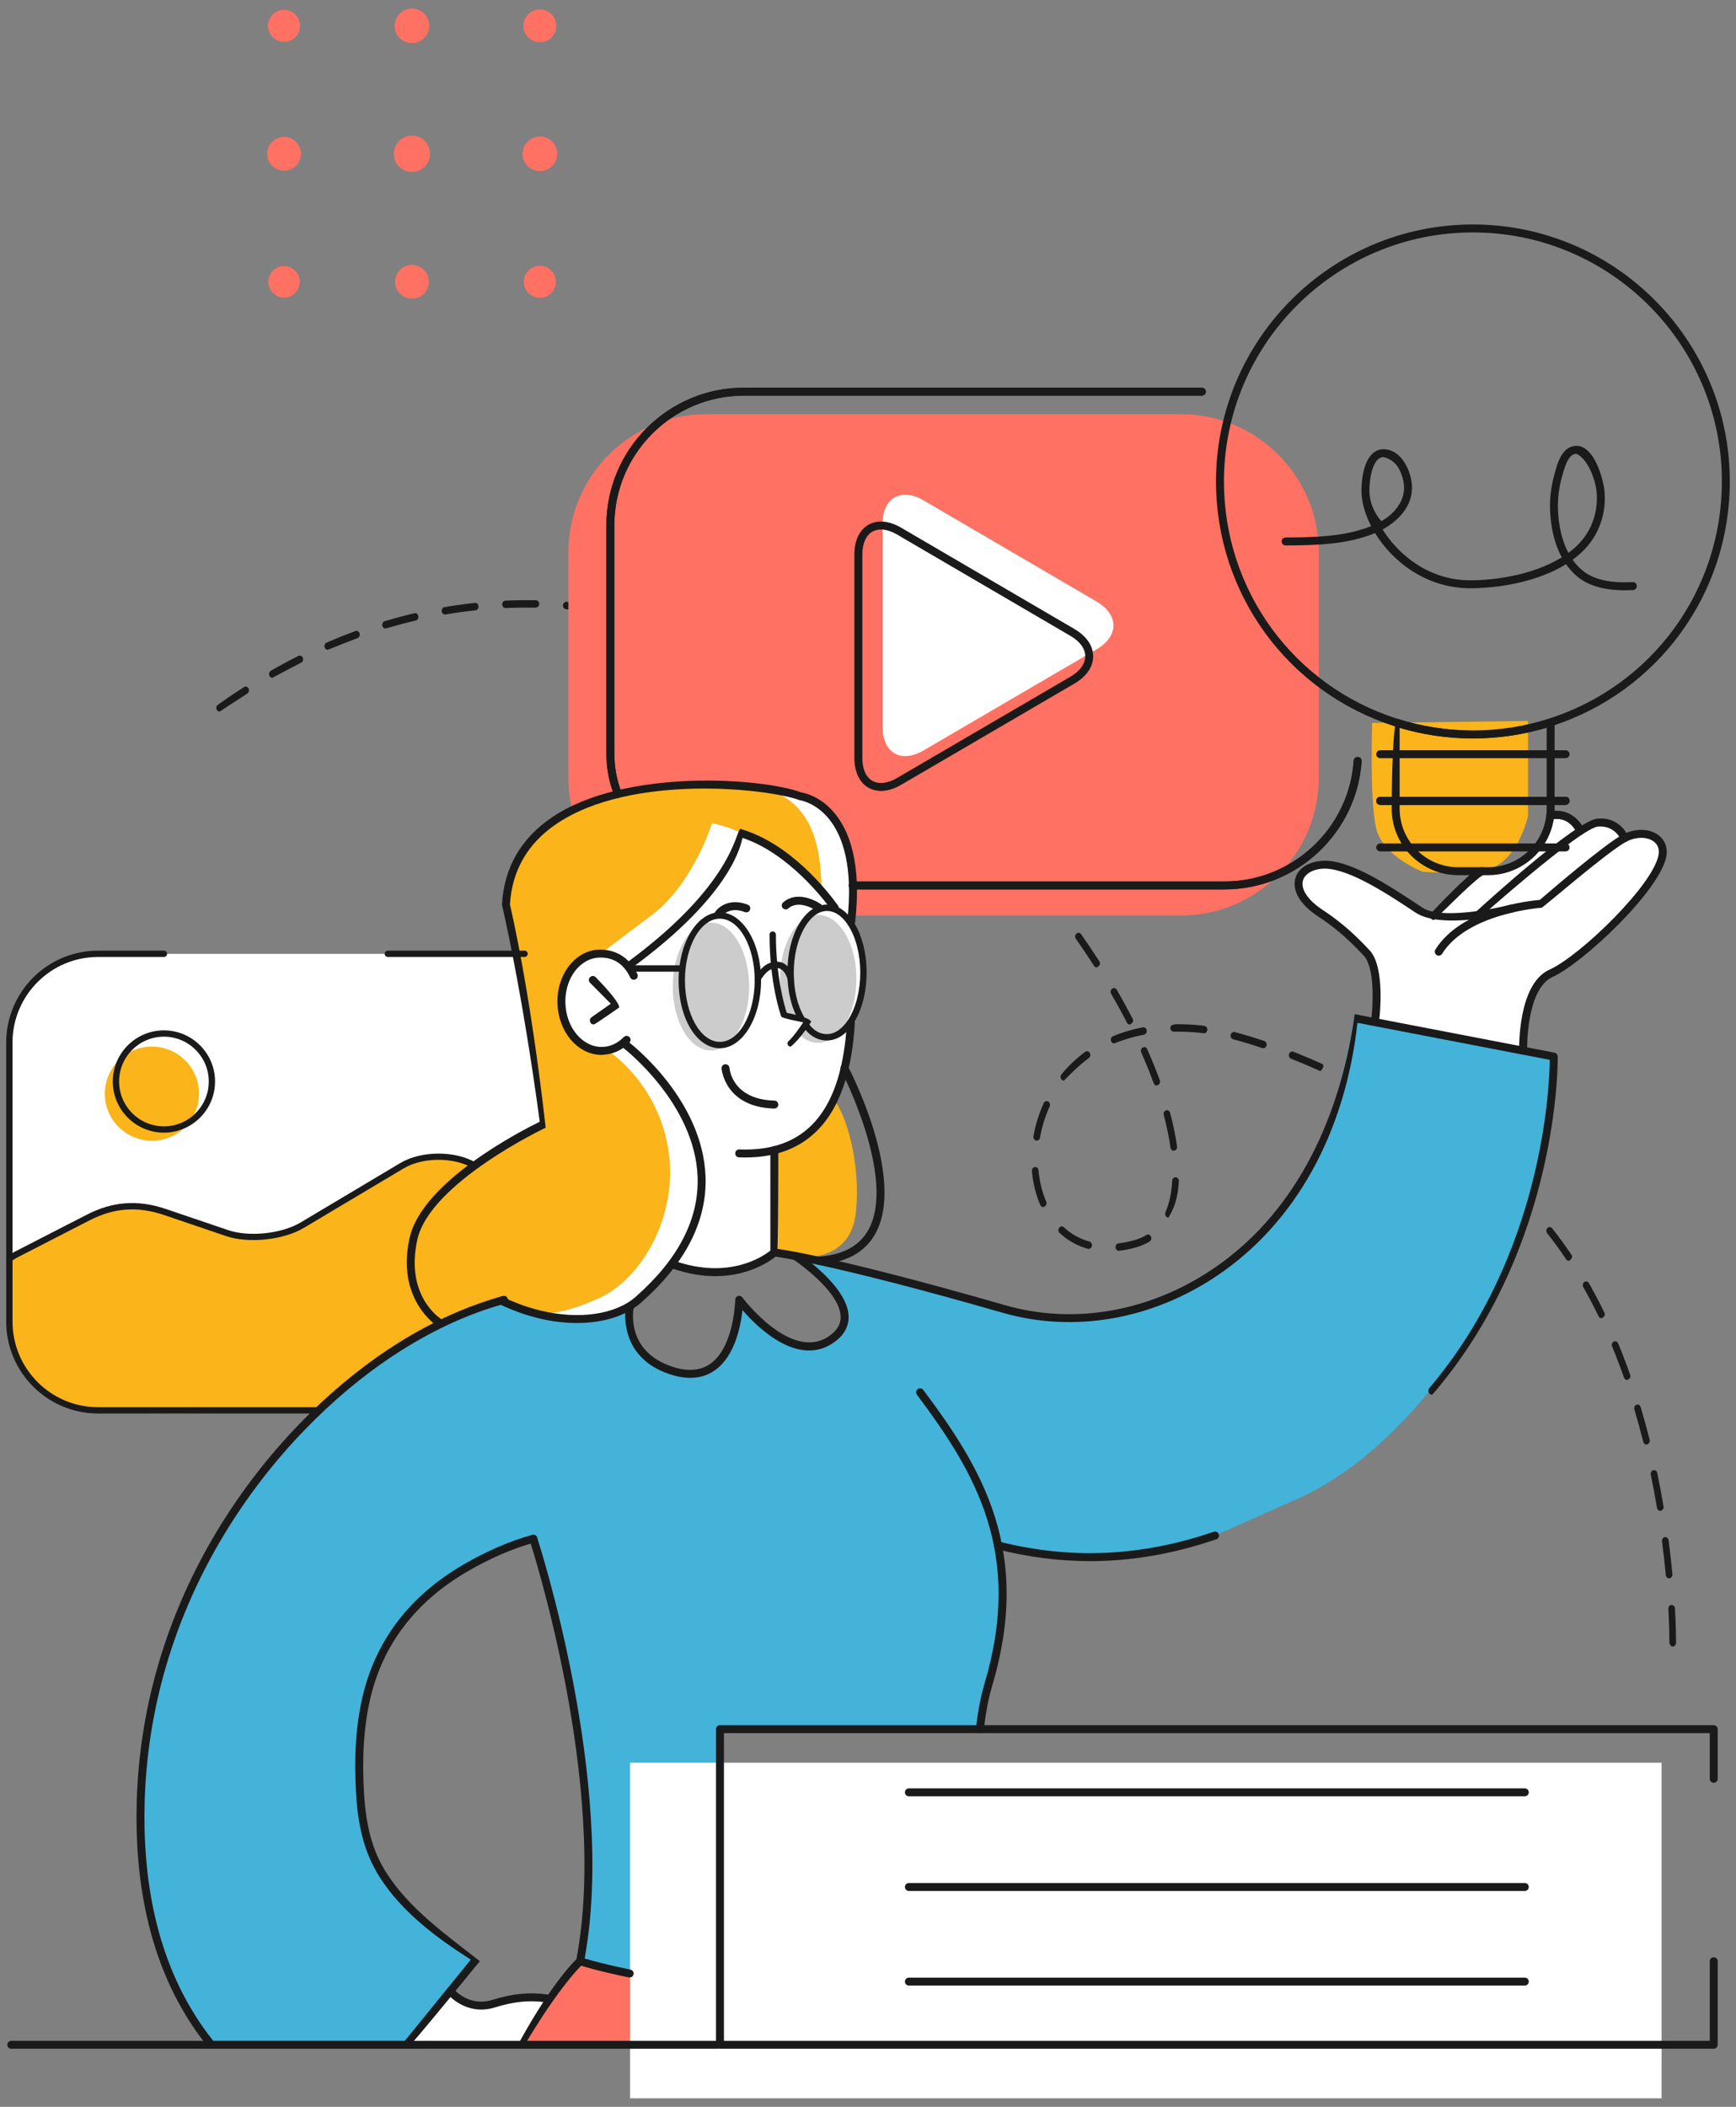 <?xml version="1.0" encoding="utf-8"?>
<!-- Generator: Adobe Illustrator 16.0.0, SVG Export Plug-In . SVG Version: 6.00 Build 0)  -->
<!DOCTYPE svg PUBLIC "-//W3C//DTD SVG 1.1//EN" "http://www.w3.org/Graphics/SVG/1.1/DTD/svg11.dtd">
<svg version="1.1" id="Calque_1" xmlns="http://www.w3.org/2000/svg" xmlns:xlink="http://www.w3.org/1999/xlink" x="0px" y="0px"
	 width="305px" height="370px" viewBox="0 0 305 370" enable-background="new 0 0 305 370" xml:space="preserve">
<rect x="0" y="0" width="305" height="370" fill="#808080" stroke="none"/>
<g>
	<g>
		<path fill="#1A1A1A" d="M293.294,288.236c0-0.724-0.016-2.725-0.182-5.694c-0.023-0.36,0.228-0.671,0.548-0.696
			c0.308,0.038,0.598,0.251,0.617,0.612c0.167,3.009,0.187,5.042,0.187,6.038c0,0.359-0.261,0.651-0.583,0.651
			C293.555,289.147,293.294,288.855,293.294,288.236z M292.667,276.6c-0.185-1.973-0.408-3.962-0.667-5.913
			c-0.044-0.354,0.18-0.685,0.497-0.74c0.309-0.027,0.615,0.195,0.661,0.554c0.258,1.968,0.484,3.976,0.671,5.962
			c0.034,0.359-0.196,0.68-0.581,0.724C292.955,277.186,292.698,276.936,292.667,276.6z M291.122,264.809
			c-0.329-1.956-0.697-3.919-1.094-5.828c-0.072-0.353,0.122-0.702,0.438-0.783c0.321-0.089,0.628,0.137,0.7,0.486
			c0.401,1.931,0.771,3.91,1.107,5.885c0.059,0.354-0.151,0.695-0.58,0.772C291.419,265.341,291.178,265.121,291.122,264.809z
			 M288.706,253.216c-0.479-1.909-1.006-3.825-1.563-5.689c-0.101-0.346,0.066-0.715,0.371-0.829
			c0.301-0.124,0.638,0.073,0.739,0.414c0.563,1.888,1.094,3.822,1.578,5.75c0.088,0.35-0.093,0.712-0.563,0.829
			C289.014,253.69,288.778,253.506,288.706,253.216z M285.324,241.938c-0.654-1.858-1.356-3.697-2.087-5.464
			c-0.139-0.33-0.008-0.719,0.285-0.866c0.293-0.162,0.637-0.009,0.775,0.318c0.739,1.788,1.453,3.654,2.115,5.53
			c0.119,0.339-0.028,0.716-0.547,0.895C285.635,242.352,285.414,242.193,285.324,241.938z M280.859,231.168
			c-0.849-1.754-1.755-3.473-2.687-5.122c-0.175-0.303-0.091-0.707,0.179-0.9c0.271-0.193,0.631-0.108,0.806,0.203
			c0.948,1.672,1.869,3.418,2.728,5.193c0.155,0.32,0.049,0.718-0.511,0.965C281.164,231.507,280.964,231.388,280.859,231.168z
			 M275.164,221.172c-1.063-1.594-2.187-3.137-3.336-4.593c-0.214-0.271-0.191-0.683,0.048-0.924
			c0.243-0.236,0.608-0.21,0.825,0.058c1.174,1.48,2.317,3.057,3.402,4.675c0.189,0.289,0.139,0.698-0.469,1.045
			C275.454,221.434,275.281,221.343,275.164,221.172z M195.993,219.082c-0.037-0.359,0.198-0.68,0.521-0.72
			c0.908-0.11,1.851-0.301,2.798-0.569c0.761-0.217,1.473-0.523,2.106-0.912c0.279-0.173,0.637-0.06,0.79,0.262
			c0.156,0.317,0.053,0.714-0.233,0.89c-0.719,0.438-1.517,0.784-2.376,1.025c-1.002,0.286-1.995,0.489-3.023,0.609
			C196.279,219.667,196.023,219.419,195.993,219.082z M191.129,219.314c-1.865-0.52-3.537-1.455-4.965-2.781
			c-0.254-0.23-0.285-0.639-0.078-0.921c0.207-0.276,0.574-0.316,0.823-0.083c1.291,1.198,2.809,2.044,4.503,2.513
			c0.313,0.086,0.502,0.444,0.423,0.792c-0.065,0.3-0.302,0.497-0.564,0.497C191.222,219.331,191.18,219.325,191.129,219.314z
			 M205.037,213.762c-0.289-0.158-0.41-0.548-0.27-0.875c0.671-1.534,1.069-3.396,1.18-5.524c0.017-0.36,0.252-0.618,0.622-0.613
			c0.317,0.02,0.564,0.33,0.545,0.691c-0.123,2.301-0.557,4.327-1.82,6.387C205.206,213.828,205.121,213.805,205.037,213.762z
			 M268.153,212.325c-1.207-1.282-2.553-2.593-3.996-3.894c-0.25-0.227-0.29-0.638-0.088-0.918c0.203-0.277,0.567-0.324,0.823-0.1
			c1.464,1.324,2.835,2.657,4.066,3.961c0.232,0.248,0.245,0.661-0.404,1.129C268.41,212.503,268.264,212.442,268.153,212.325z
			 M182.767,211.622c-0.781-1.811-1.275-3.813-1.468-5.949c-0.033-0.357,0.204-0.679,0.521-0.714c0.324-0.064,0.607,0.22,0.642,0.58
			c0.176,1.986,0.637,3.842,1.359,5.52c0.14,0.324,0.018,0.712-0.525,0.935C183.08,211.993,182.872,211.857,182.767,211.622z
			 M259.923,204.847c-1.386-1.106-2.872-2.221-4.41-3.322c-0.27-0.194-0.351-0.598-0.175-0.901c0.173-0.307,0.533-0.395,0.803-0.198
			c1.555,1.111,3.057,2.239,4.46,3.356c0.263,0.211,0.322,0.617-0.339,1.188C260.142,204.969,260.027,204.93,259.923,204.847z
			 M205.644,201.545c-0.25-1.807-0.65-3.737-1.18-5.736c-0.097-0.347,0.078-0.712,0.387-0.814c0.312-0.099,0.639,0.094,0.727,0.44
			c0.553,2.053,0.959,4.039,1.222,5.904c0.051,0.36-0.17,0.693-0.575,0.757C205.937,202.097,205.691,201.867,205.644,201.545z
			 M182.032,200.299c-0.316-0.07-0.521-0.413-0.462-0.768c0.353-2.005,0.964-3.954,1.798-5.798c0.15-0.323,0.505-0.456,0.787-0.285
			c0.287,0.163,0.403,0.557,0.257,0.877c-0.789,1.736-1.357,3.572-1.693,5.458c-0.056,0.313-0.298,0.527-0.571,0.527
			C182.11,200.31,182.071,200.308,182.032,200.299z M250.968,198.434c-1.481-0.961-3.051-1.93-4.66-2.889
			c-0.281-0.167-0.391-0.565-0.246-0.883c0.153-0.32,0.51-0.436,0.793-0.271c1.624,0.963,3.202,1.947,4.698,2.912
			c0.277,0.181,0.375,0.582-0.295,1.221C251.159,198.523,251.061,198.496,250.968,198.434z M241.557,192.855
			c-1.609-0.877-3.224-1.71-4.829-2.505c-0.296-0.147-0.427-0.535-0.3-0.864c0.132-0.329,0.479-0.472,0.771-0.334
			c1.618,0.8,3.247,1.647,4.871,2.529c0.29,0.156,0.407,0.548-0.259,1.241C241.728,192.921,241.642,192.9,241.557,192.855z
			 M202.694,190.236c-0.645-1.764-1.378-3.582-2.186-5.399c-0.145-0.325-0.025-0.717,0.264-0.877c0.287-0.169,0.64-0.03,0.783,0.292
			c0.818,1.848,1.567,3.699,2.22,5.49c0.124,0.334-0.019,0.717-0.539,0.9C203.008,190.642,202.784,190.486,202.694,190.236z
			 M186.527,189.604c-0.241-0.24-0.26-0.655-0.039-0.92c1.215-1.493,2.618-2.829,4.171-3.964c0.26-0.197,0.629-0.115,0.809,0.188
			c0.174,0.303,0.103,0.708-0.171,0.906c-1.468,1.076-2.795,2.337-4.376,3.962C186.779,189.776,186.638,189.72,186.527,189.604z
			 M231.818,188.037c-1.7-0.762-3.379-1.471-4.981-2.105c-0.305-0.122-0.462-0.497-0.355-0.838c0.109-0.34,0.446-0.512,0.745-0.396
			c1.62,0.64,3.309,1.354,5.026,2.123c0.3,0.134,0.446,0.514-0.216,1.261C231.963,188.082,231.891,188.067,231.818,188.037z
			 M221.786,184.068c-1.785-0.604-3.508-1.124-5.125-1.548c-0.315-0.082-0.509-0.434-0.438-0.783
			c0.076-0.355,0.384-0.58,0.703-0.486c1.638,0.428,3.388,0.954,5.198,1.564c0.309,0.107,0.484,0.472,0.39,0.818
			c-0.078,0.282-0.307,0.462-0.559,0.462C221.899,184.095,221.842,184.085,221.786,184.068z M195.189,182.822
			c-0.112-0.338,0.044-0.715,0.346-0.839c1.633-0.685,3.402-1.212,5.259-1.567c0.314-0.051,0.62,0.177,0.675,0.533
			c0.054,0.36-0.163,0.696-0.481,0.756c-1.78,0.338-3.48,0.846-5.244,1.541C195.504,183.246,195.282,183.083,195.189,182.822z
			 M211.466,181.458c-0.477-0.064-0.926-0.114-1.362-0.147c-1.113-0.094-2.191-0.143-3.899-0.137c-0.321,0-0.582-0.287-0.587-0.644
			c-0.004-0.361,0.26-0.659,1.279-0.668c1.048,0,2.153,0.046,3.293,0.141c0.452,0.04,0.925,0.091,1.415,0.159
			c0.323,0.044,0.549,0.371,0.51,0.729c-0.037,0.33-0.288,0.573-0.578,0.573C211.513,181.464,211.487,181.464,211.466,181.458z
			 M197.999,179.599c-0.865-1.673-1.797-3.377-2.779-5.069c-0.178-0.299-0.097-0.707,0.175-0.902
			c0.273-0.195,0.629-0.109,0.808,0.191c0.991,1.708,1.934,3.434,2.81,5.129c0.158,0.311,0.063,0.712-0.51,0.978
			C198.302,179.926,198.105,179.81,197.999,179.599z M192.218,169.629c-0.999-1.56-2.077-3.16-3.196-4.758
			c-0.201-0.284-0.155-0.694,0.101-0.919c0.255-0.219,0.62-0.177,0.82,0.113c1.129,1.612,2.216,3.228,3.225,4.8
			c0.191,0.293,0.132,0.701-0.475,1.035C192.511,169.9,192.333,169.807,192.218,169.629z M185.65,160.265
			c-1.14-1.495-2.323-2.994-3.528-4.458c-0.219-0.264-0.203-0.679,0.034-0.923c0.237-0.24,0.606-0.229,0.826,0.039
			c1.214,1.476,2.409,2.986,3.56,4.493c0.209,0.274,0.18,0.686-0.448,1.079C185.93,160.495,185.769,160.415,185.65,160.265z
			 M178.452,151.5c-1.228-1.396-2.497-2.784-3.803-4.169c-0.237-0.248-0.245-0.663-0.022-0.924c0.218-0.263,0.592-0.269,0.825-0.026
			c1.314,1.398,2.597,2.798,3.83,4.197c0.227,0.259,0.227,0.671-0.413,1.114C178.715,151.691,178.567,151.629,178.452,151.5z
			 M170.725,143.307c-1.314-1.302-2.661-2.595-4.043-3.883c-0.247-0.229-0.281-0.642-0.077-0.921
			c0.215-0.277,0.579-0.315,0.823-0.082c1.392,1.296,2.75,2.598,4.07,3.905c0.239,0.241,0.264,0.652-0.387,1.144
			C170.971,143.469,170.832,143.414,170.725,143.307z M162.533,135.694c-1.386-1.204-2.802-2.402-4.252-3.589
			c-0.26-0.211-0.316-0.619-0.124-0.913c0.188-0.292,0.558-0.364,0.814-0.141c1.46,1.191,2.886,2.397,4.282,3.613
			c0.251,0.221,0.299,0.631-0.361,1.168C162.769,135.833,162.639,135.787,162.533,135.694z M153.941,128.662
			c-1.438-1.089-2.944-2.172-4.477-3.216c-0.274-0.186-0.364-0.584-0.193-0.896c0.166-0.31,0.534-0.407,0.804-0.216
			c1.546,1.053,3.067,2.145,4.522,3.247c0.266,0.204,0.331,0.611-0.329,1.196C154.155,128.776,154.037,128.739,153.941,128.662z
			 M38.093,124.667c-0.176-0.305-0.094-0.707,0.181-0.899c1.534-1.091,3.077-2.135,4.593-3.108c0.281-0.181,0.64-0.074,0.798,0.241
			c0.164,0.314,0.065,0.713-0.212,0.893c-1.505,0.961-3.034,1.999-4.867,3.178C38.391,124.971,38.201,124.864,38.093,124.667z
			 M144.86,122.469c-1.559-0.954-3.141-1.88-4.717-2.751c-0.291-0.161-0.407-0.553-0.263-0.875c0.141-0.324,0.486-0.454,0.78-0.297
			c1.588,0.879,3.19,1.813,4.76,2.779c0.284,0.171,0.386,0.569-0.278,1.226C145.046,122.551,144.95,122.526,144.86,122.469z
			 M47.336,118.676c-0.149-0.324-0.037-0.718,0.253-0.88c1.62-0.929,3.248-1.804,4.843-2.607c0.291-0.152,0.639-0.003,0.771,0.328
			c0.131,0.329,0.004,0.717-0.297,0.865c-1.57,0.794-3.185,1.663-5.05,2.649C47.643,119.03,47.438,118.9,47.336,118.676z
			 M135.324,117.205c-1.62-0.801-3.272-1.567-4.912-2.272c-0.304-0.133-0.453-0.51-0.337-0.847c0.124-0.337,0.466-0.496,0.755-0.376
			c1.656,0.716,3.33,1.491,4.968,2.296c0.294,0.149,0.431,0.533-0.237,1.252C135.484,117.259,135.402,117.242,135.324,117.205z
			 M57.048,113.707c-0.115-0.337,0.034-0.717,0.333-0.846c1.697-0.738,3.398-1.424,5.057-2.034c0.313-0.123,0.638,0.075,0.737,0.418
			c0.1,0.34-0.066,0.711-0.37,0.824c-1.644,0.604-3.322,1.279-5.211,2.053C57.358,114.123,57.14,113.964,57.048,113.707z
			 M125.415,112.902c-1.709-0.644-3.413-1.235-5.076-1.755c-0.309-0.096-0.488-0.457-0.403-0.807
			c0.085-0.344,0.392-0.558,0.72-0.453c1.678,0.528,3.401,1.128,5.133,1.774c0.305,0.115,0.47,0.485,0.364,0.83
			c-0.082,0.273-0.306,0.443-0.552,0.443C125.538,112.935,125.478,112.926,125.415,112.902z M67.169,109.898
			c-0.081-0.347,0.102-0.708,0.415-0.801c1.734-0.522,3.489-0.992,5.224-1.401c0.307-0.093,0.628,0.151,0.691,0.504
			c0.067,0.352-0.139,0.7-0.45,0.772c-1.713,0.406-3.447,0.874-5.314,1.409C67.477,110.381,67.239,110.188,67.169,109.898z
			 M115.191,109.665c-1.722-0.445-3.478-0.85-5.207-1.197c-0.318-0.067-0.524-0.408-0.473-0.762c0.059-0.355,0.368-0.58,0.683-0.528
			c1.75,0.355,3.52,0.763,5.259,1.211c0.313,0.082,0.51,0.433,0.439,0.786c-0.065,0.302-0.304,0.506-0.572,0.506
			C115.278,109.68,115.234,109.673,115.191,109.665z M77.605,107.364c-0.047-0.357,0.174-0.691,0.492-0.747
			c1.768-0.3,3.561-0.547,5.332-0.735c0.327-0.061,0.606,0.224,0.635,0.585c0.031,0.362-0.202,0.681-0.521,0.713
			c-1.752,0.188-3.525,0.436-5.359,0.739C77.899,107.919,77.649,107.686,77.605,107.364z M104.735,107.569
			c-1.77-0.25-3.553-0.444-5.282-0.582c-0.326-0.027-0.566-0.34-0.546-0.698c0.025-0.361,0.324-0.608,0.626-0.608
			c1.753,0.139,3.555,0.337,5.347,0.593c0.319,0.045,0.548,0.371,0.507,0.729c-0.037,0.331-0.288,0.572-0.577,0.572
			C104.786,107.576,104.759,107.576,104.735,107.569z M88.233,106.159c-0.017-0.359,0.239-0.663,0.561-0.678
			c1.807-0.081,3.593-0.102,5.367-0.067c0.321,0.006,0.584,0.3,0.579,0.662c-0.007,0.361-0.302,0.584-0.595,0.645
			c-1.759-0.027-3.518-0.012-5.331,0.065C88.505,106.786,88.247,106.51,88.233,106.159z"/>
	</g>
	<path fill="#FF7162" d="M124.064,160.78h83.423c13.315,0,24.208-10.891,24.208-24.204v-39.63c0-13.313-10.893-24.208-24.208-24.208
		h-83.423c-13.315,0-24.207,10.895-24.207,24.208v39.63C99.857,149.889,110.749,160.78,124.064,160.78z"/>
	<path fill="#FFFFFF" d="M91.923,167.508H15.962c0,0-13.786,1.555-14.319,15.065v48.807c0,0-0.604,13.623,13.68,16.183h50.294
		l38.542-34.315l-9.59-45.18L91.923,167.508z"/>
	<path fill="#FBB419" d="M86.218,206.318c0,0-3.627-3.225-8.293-3.195c-4.67,0.034-6.372,0.685-20.668,9.659
		c-12.065,7.574-17.245,3.814-20.358,2.822c-3.114-0.989-6.932-3.701-13.488-3.626c-6.563,0.075-6.98,1.759-21.174,8.22
		l-0.601,0.931l0.007,13.221c0,0,2.155,11.779,13.68,13.213c11.531,1.428,42.842,0,42.842,0l45.994-26.434L86.218,206.318z"/>
	<path fill="#FBB419" d="M268.46,127.028v16.327c0,0-1.939,8.391-7.318,9.315c-5.383,0.921-11.167,0.436-11.167,0.436
		s-7.125-2.694-8.234-7.781c-1.111-5.088-0.662-18.362-0.662-18.362l27.382-0.349V127.028z"/>
	<path fill="#FFFFFF" d="M96.722,350.95c0,0-2.06-0.47-4.556-0.145c-2.494,0.325-9.428,4.095-13.048-1.126l-7.481,9.202h20.271
		L96.722,350.95z"/>
	<path fill="#FFFFFF" d="M109.717,183.252c0,0-2.091,1.795-5.559,1.236c-3.466-0.553-5.796-4.994-5.519-8.83
		c0.274-3.831,2.793-8.461,6.607-8.193c3.818,0.263,5.532,1.982,5.532,1.982s16.922-11.907,19.416-23.21
		c0,0,10.216,3.479,16.268,12.916l3.076,2.818c0,0,4.603,8.624-0.012,17.356c0,0,0.551,18.939-13.487,22.858l0.239,17.801
		c0,0-6.597,6.096-17.917,2.129c0,0,5.635-8.906,4.741-17.389C121.823,192.571,109.717,183.252,109.717,183.252z"/>
	<path fill="#FFFFFF" d="M252.121,160.685l7.608-7.686c0,0,7.284,0.98,10.133-3.941c2.846-4.922,2.571-5.808,2.571-5.808
		s3.971-0.533,4.999,2.25c0.231,0.429,2.975-1.936,4.89-0.936c1.92,0.996,3.087,2.63,3.087,2.63s3.16-1.658,5.351-0.101
		c2.189,1.554,1.308,5.068-1.381,8.409c-2.688,3.34-9.078,10.438-13.897,13.636l-2.498,1.558c0,0-3.246,1.204-4.139,5.014
		c-0.894,3.81-1.002,8.489-1.002,8.489l-26.513-4.736c0,0,1.008-5.192,0.164-8.891c-0.84-3.701-5.373-7.318-7.883-9.072
		c-2.513-1.753-6.519-4.367-4.882-8.008c1.631-3.647,8.602-0.484,13.173,1.668C246.471,157.312,250.527,161.386,252.121,160.685z"/>
	<path fill="#FF7162" d="M125.952,348.913c0,0-20.854-2.75-24.034-4.49c0,0-7.137,8.31-10.01,14.459l34.044,0.216V348.913z"/>
	<path fill="#FFFFFF" d="M146.868,159.525c0,0-8.632-11.54-16.673-13.288c0,0-2.989,10.105-10.414,15.62
		c-7.42,5.518-9.002,7.591-9.002,7.591s-2.61-2.364-5.116-1.992c-2.51,0.378-8.115,2.737-6.749,9.979
		c1.364,7.239,5.482,7.225,6.749,7.054c1.263-0.171,3.715-1.236,3.715-1.236s11.401,7.611,13.407,19.326
		c2.009,11.717-4.569,23.113-12.258,26.496c-7.694,3.384-16.795,2.423-21.978-0.809l-11.484,4.408c0,0-4.301-6.252-4.64-12.109
		c-0.342-5.854,5.119-12.301,9.151-14.575c4.038-2.273,13.896-7.246,14.132-8.313c0.235-1.069-1.115-9.289-3.234-20.633
		c-2.12-11.347-3.889-18.604-3.889-18.604s0.62-12.586,14.941-17.452c14.319-4.863,32.405-3.368,38.022-0.881
		c5.619,2.487,9.167,8.364,7.989,21.244L146.868,159.525z"/>
	<path fill="#FBB419" d="M140.589,152.651c0,0-7.446-6.342-15.491-8.086c0,0-3.317,10.751-10.741,16.265
		c-7.423,5.517-8.693,6.626-8.693,6.626s-1.99-0.505-3.856,1.221c-1.276,1.184-3.713,2.393-3.192,8.721
		c0.353,4.267,3.764,6.13,5.544,7.091c1.124,0.605,2.586,0,2.586,0s8.611,5.348,10.619,17.065
		c2.007,11.713-4.568,23.11-12.262,26.491c-7.695,3.384-11.571,3.452-16.756,0.221l-11.144,4.026c0,0-5.042-3.145-5.042-10.922
		c0-5.865,5.088-12.009,10.676-16.277c3.683-2.813,12.456-6.898,12.693-7.963c0.241-1.069-0.936-8.742-3.055-20.087
		c-2.12-11.347-3.754-18.134-3.754-18.134s0.668-13.416,12.425-17.162c14.413-4.59,29.36-5.158,34.982-2.668
		c5.618,2.486,8.158,7.741,8.203,17.389L140.589,152.651z"/>
	<path fill="#FBB419" d="M146.282,192.9c0,0-0.666,5.167-10.253,9.067l0.247,17.719l4.291,1.077c0,0,8.837,1.031,9.796-7.761
		C151.316,204.205,148.541,195.161,146.282,192.9z"/>
	<path fill="#43B3D9" d="M71.637,358.882l-34.336,0.216c0,0-6.938-6.529-10.146-19.929c-3.209-13.405-3.727-28.27,0.63-44.119
		c4.353-15.851,11.81-30.31,27.448-46.72c15.636-16.408,32.818-20.064,32.818-20.064s5.581,3.774,12.825,3.39
		c7.235-0.384,9.371-2.323,9.371-2.323s-0.031,10.533,8.115,11.489c8.152,0.956,10.136-3.215,10.944-8.147
		c0.811-4.936,0.556-4.18,0.556-4.18s7.776,10.642,14.922,7.436c7.15-3.203,2.365-8.4,1.619-9.307
		c-0.745-0.913-6.703-6.059-6.703-6.059s19.979,4.547,26.122,6.108c6.143,1.555,21.547,8.262,35.516,2.659
		c13.971-5.601,21.896-11.941,28.052-23.134c6.16-11.194,8.486-27.401,8.486-27.401l35.104,6.753c0,0,0.315,16.003-5.941,31.781
		c-6.263,15.779-20.654,37.813-39.366,46.025c-18.712,8.216-20.372,9.819-31.297,9.819c-10.922,0-20.893-1.722-20.893-1.722
		s1.588,8.353-0.035,16.64c-1.628,8.288-3.227,15.14-3.227,15.14l-46.001,0.436l-0.268,45.244c0,0-17.658-2.277-24.311-4.49
		c0,0,3.683-15.097,1.369-30.174c-2.318-15.078-9.309-44.22-9.309-44.22s-13.676,4.479-21.261,12.644
		c-7.361,7.923-10.743,20.996-9.199,33.537c1.813,14.72,9.021,20.719,20.266,27.612L71.637,358.882z"/>
	<path fill="#FFFFFF" d="M192.655,105.637c3.952,2.311,3.952,6.091-0.003,8.403l-30.396,17.75c-3.957,2.308-7.195,0.451-7.195-4.128
		V91.995c0-4.577,3.238-6.435,7.191-4.125L192.655,105.637z"/>
	<g>
		<path fill="#1A1A1A" d="M152.572,92.163c1.585-0.912,3.639-0.726,5.777,0.524l30.397,17.766c2.139,1.248,3.313,2.954,3.313,4.802
			c0,1.851-1.175,3.557-3.313,4.806L158.35,137.81c-2.139,1.248-4.192,1.434-5.777,0.523c-1.59-0.911-2.465-2.777-2.465-5.253
			V97.415C150.107,94.94,150.982,93.073,152.572,92.163z M188.044,111.658l-30.402-17.766c-1.684-0.986-3.24-1.169-4.378-0.519
			c-1.133,0.651-1.761,2.087-1.761,4.042v35.664c0,1.955,0.628,3.393,1.761,4.045c1.138,0.652,2.694,0.468,4.383-0.52l30.397-17.749
			c1.696-0.988,2.624-2.267,2.624-3.601C190.668,113.922,189.74,112.646,188.044,111.658z"/>
	</g>
	<circle fill="#FBB419" cx="26.69" cy="192.072" r="8.271"/>
	<path opacity="0.2" d="M118.199,173.258c0,6.205,3.004,11.231,6.709,11.231c3.707,0,6.713-5.026,6.713-11.231
		c0-6.206-3.006-11.234-6.713-11.234C121.203,162.024,118.199,167.052,118.199,173.258z"/>
	<path opacity="0.2" d="M137.04,171.911c0,2.625,0.54,5.046,1.443,6.956l3.163,0.379l-1.568,2.07
		c1.056,1.155,2.317,1.828,3.674,1.828c3.709,0,6.713-5.029,6.713-11.233c0-6.202-3.004-11.232-6.713-11.232
		C140.044,160.679,137.04,165.709,137.04,171.911z"/>
	<rect x="110.701" y="309.566" fill="#FFFFFF" width="181.219" height="58.934"/>
	<g>
		<path fill="#1A1A1A" d="M149.832,156.197h65.302c12.66,0,23.242-9.891,24.091-22.521c0.022-0.384-0.268-0.721-0.65-0.745
			c-0.424,0.01-0.717,0.271-0.742,0.649c-0.797,11.904-10.771,21.224-22.698,21.224h-65.302c-0.385,0-0.696,0.313-0.696,0.699
			C149.136,155.885,149.447,156.197,149.832,156.197z"/>
	</g>
	<g>
		<path fill="#1A1A1A" d="M108.559,140.147c0.604-0.178,0.788-0.577,0.654-0.938c-0.933-2.518-1.278-4.458-1.278-7.157V92.235
			c0-12.545,10.206-22.752,22.752-22.752h80.469c0.385,0,0.696-0.313,0.696-0.697c0-0.386-0.312-0.698-0.696-0.698h-80.469
			c-13.313,0-24.146,10.833-24.146,24.147v39.818c0,2.846,0.382,4.986,1.363,7.639C108.012,139.974,108.278,140.147,108.559,140.147
			z"/>
	</g>
	<g>
		<path fill="#1A1A1A" d="M104.334,179.915c0.401-0.128,4.454-2.983,4.454-2.983c0.094-1.062-4.134-5.32-4.134-5.32
			c-0.27-0.272-0.714-0.272-0.986-0.003c-0.274,0.27-0.274,0.713-0.004,0.986l3.646,3.675l-3.38,2.379
			c-0.315,0.223-0.393,0.657-0.165,0.97C103.898,179.812,104.115,179.915,104.334,179.915z"/>
	</g>
	<g>
		<path fill="#1A1A1A" d="M126.211,161.263c0.63-0.388,1.883-2.172,4.654-1.085c0.367,0.138,0.769-0.039,0.902-0.395
			c0.143-0.36-0.034-0.765-0.394-0.902c-3.084-1.211-5.11,0.327-5.745,1.303c-0.21,0.326-0.118,0.753,0.201,0.966
			C125.95,161.229,126.081,161.263,126.211,161.263z"/>
	</g>
	<g>
		<path fill="#1A1A1A" d="M138.915,183.812c1.772-1.426,3.528-4.274,3.6-4.392c-0.376-0.84-4.294-1.545-4.294-1.545
			c-0.406-1.262-1.903-6.417-1.903-13.734c0-0.309-0.252-0.558-0.56-0.558c-0.309,0-0.557,0.25-0.557,0.558
			c0,8.635,1.985,14.185,2.071,14.418c0.426,0.356,3.85,0.972,3.85,0.972c-0.603,0.915-1.698,2.502-2.585,3.311
			c-0.228,0.208-0.24,0.56-0.033,0.788C138.612,183.75,138.765,183.812,138.915,183.812z"/>
	</g>
	<g>
		<path fill="#1A1A1A" d="M143.856,160.074c0.791-0.61,0.716-1.044,0.401-1.266c-0.16-0.11-3.917-2.716-6.667-0.323
			c-0.291,0.253-0.323,0.693-0.07,0.981c0.257,0.297,0.693,0.326,0.983,0.072c1.933-1.674,4.919,0.389,4.95,0.407
			C143.574,160.031,143.718,160.074,143.856,160.074z"/>
	</g>
	<g>
		<path fill="#1A1A1A" d="M130.903,203.275c11.867,0,18.35-7.91,19.28-23.535c0.025-0.383-0.27-0.715-0.652-0.738
			c-0.43-0.006-0.715,0.273-0.737,0.657c-0.894,14.941-6.741,22.223-17.878,22.223c-0.334,0-0.677-0.007-1.021-0.019
			c-0.379-0.025-0.707,0.284-0.724,0.669c-0.015,0.386,0.286,0.706,0.671,0.723C130.199,203.268,130.557,203.275,130.903,203.275z"
			/>
	</g>
	<g>
		<path fill="#1A1A1A" d="M110.779,170.143c16.238-11.821,19.139-20.312,19.666-22.996c8.158,2.707,14.461,11.032,15.671,12.717
			c0.226,0.316,0.656,0.388,0.974,0.16c0.313-0.225,0.383-0.658,0.156-0.973c-1.817-2.534-8.438-11.001-17.188-13.485
			c-0.888,0.74-1.449,9.846-19.694,23.319c-0.309,0.232-0.374,0.669-0.146,0.976C110.354,170.046,110.57,170.143,110.779,170.143z"
			/>
	</g>
	<g>
		<path fill="#1A1A1A" d="M105.688,185.258c1.992-0.075,3.594-0.815,4.896-2.149c0.273-0.278,0.269-0.716-0.009-0.987
			c-0.27-0.274-0.715-0.263-0.986,0.01c-1.055,1.074-2.328,1.673-3.689,1.724c-1.646,0.077-3.29-0.697-4.545-2.163
			c-1.221-1.428-1.935-3.36-2.017-5.433c-0.096-2.328,0.642-4.559,2.007-6.117c1.078-1.222,2.472-1.925,3.927-1.981
			c2.478-0.077,4.325,1.111,5.454,3.501c0.166,0.343,0.585,0.49,0.929,0.331c0.35-0.164,0.499-0.578,0.332-0.927
			c-1.367-2.895-3.815-4.373-6.77-4.298c-1.839,0.066-3.589,0.939-4.917,2.458c-1.601,1.822-2.463,4.405-2.356,7.087
			c0.092,2.386,0.926,4.619,2.35,6.285C101.768,184.318,103.676,185.258,105.688,185.258z"/>
	</g>
	<g>
		<path fill="#1A1A1A" d="M77.202,232.987c0.791-0.656,0.695-1.087,0.368-1.289c-0.266-0.166-6.423-4.122-4.256-13.965
			c2.212-10.029,22.352-19.594,22.556-19.688c-2.688-23.778-5.965-37.866-6.28-39.195c0.363-5.994,3.131-10.77,8.228-14.197
			c13.169-8.857,37.201-6.163,42.686-4.125c0.568,0.1,10.573,1.838,8.342,21.363c-0.044,0.381,0.23,0.73,0.613,0.774
			c0.344,0.058,0.728-0.232,0.773-0.614c2.391-20.953-8.904-22.801-9.392-22.867c-6.879-2.574-30.984-4.304-43.8,4.313
			c-5.507,3.703-8.487,8.875-8.85,15.375c0.054,0.345,3.444,14.465,6.64,38.121c-3.117,1.524-20.684,10.485-22.877,20.439
			c-2.391,10.845,4.813,15.409,4.881,15.45C76.95,232.955,77.075,232.987,77.202,232.987z"/>
	</g>
	<g>
		<path fill="#1A1A1A" d="M145.298,182.725c1.761,0,3.43-1.101,4.702-3.099c1.434-2.242,2.255-5.464,2.255-8.838
			c0-3.383-0.827-6.616-2.275-8.86c-0.802-1.249-1.779-2.164-2.83-2.648c-0.597-0.278-1.22-0.42-1.852-0.42
			c-3.899,0-6.96,5.243-6.96,11.928c0,3.282,0.693,6.185,1.991,8.4c0.165,0.268,0.504,0.35,0.767,0.2
			c0.268-0.157,0.353-0.498,0.202-0.763c-1.206-2.047-1.84-4.754-1.84-7.837c0-5.86,2.673-10.809,5.84-10.809
			c0.47,0,0.936,0.106,1.387,0.314c0.854,0.393,1.668,1.166,2.353,2.239c1.338,2.072,2.104,5.081,2.104,8.256
			c0,3.169-0.76,6.172-2.085,8.237c-1.062,1.667-2.395,2.583-3.759,2.583c-1.285,0-2.332-0.61-3.295-1.924
			c-0.185-0.251-0.535-0.304-0.781-0.12c-0.247,0.183-0.301,0.532-0.121,0.781C142.278,181.944,143.649,182.725,145.298,182.725z"/>
	</g>
	<g>
		<path fill="#1A1A1A" d="M71.461,359.796c0.537-0.258,12.838-15.379,12.838-15.379c-6.001-4.697-12.498-9.294-16.484-15.63
			c-2.311-3.664-3.499-7.909-3.854-13.76c-0.389-6.324-0.045-11.732,1.051-16.536c2.187-9.596,7.934-17.164,17.072-22.491
			c4.015-2.339,7.985-4.059,11.806-5.109c0.368-0.097,0.586-0.482,0.484-0.854c-0.101-0.371-0.472-0.602-0.858-0.486
			c-3.933,1.081-8.015,2.846-12.129,5.239c-9.494,5.533-15.46,13.402-17.74,23.395c-1.123,4.93-1.473,10.468-1.082,16.927
			c0.374,6.095,1.63,10.547,4.066,14.421c3.982,6.328,10.299,10.935,16.087,14.615l-11.799,14.511
			c-0.243,0.3-0.195,0.737,0.102,0.979C71.147,359.744,71.303,359.796,71.461,359.796z"/>
	</g>
	<g>
		<path fill="#1A1A1A" d="M36.953,359.577c0.737-0.396,0.783-0.831,0.54-1.134c-1.705-2.123-3.253-4.439-4.614-6.883
			c-5.372-9.663-7.882-21.566-7.457-35.38c1.188-38.315,25.171-66.604,45.352-79.193c5.81-3.626,11.689-6.29,17.468-7.91
			c0.868-0.248,1.086-0.633,0.977-1.004c-0.108-0.368-0.5-0.562-0.86-0.479c-6.399,1.796-12.4,4.514-18.322,8.211
			c-20.47,12.768-44.798,41.466-46.007,80.328c-0.433,14.075,2.136,26.221,7.632,36.106c1.397,2.513,2.997,4.893,4.747,7.076
			C36.549,359.487,36.75,359.577,36.953,359.577z"/>
	</g>
	<g>
		<path fill="#1A1A1A" d="M101.357,232.343c4.572,0,8.604-1.227,11.247-3.552c7.807-6.874,11.624-14.319,11.353-22.134
			c-0.475-13.573-13.005-23.276-13.539-23.685c-0.307-0.231-0.744-0.178-0.979,0.132c-0.229,0.308-0.172,0.745,0.132,0.978
			c0.125,0.096,12.542,9.725,12.994,22.633c0.255,7.376-3.404,14.447-10.885,21.027c-3.538,3.113-9.915,4.047-16.651,2.434
			c-2.248-0.545-4.494-1.35-6.673-2.399c-0.342-0.159-0.763-0.022-0.935,0.326c-0.165,0.349-0.021,0.766,0.327,0.933
			c2.27,1.088,4.605,1.93,6.953,2.493C96.98,232.077,99.227,232.343,101.357,232.343z"/>
	</g>
	<g>
		<path fill="#1A1A1A" d="M125.66,224.114c6.766,0.003,10.642-3.451,10.853-3.646c0.227-0.513,0.227-18.501,0.227-18.501
			c0-0.386-0.315-0.697-0.699-0.697c-0.382,0-0.696,0.311-0.696,0.697v17.664c-1.228,0.982-7.201,5.135-16.755,1.828
			c-0.349-0.122-0.762,0.061-0.886,0.43c-0.124,0.362,0.065,0.761,0.429,0.886C120.933,223.747,123.451,224.114,125.66,224.114z"/>
	</g>
	<g>
		<path fill="#1A1A1A" d="M110.624,347.282c0.323,0,0.619-0.229,0.684-0.557c0.077-0.377-0.164-0.747-0.544-0.824
			c-4.204-0.86-6.929-1.621-8.047-1.959c5.654-30.927-8.212-73.509-8.354-73.938c-0.122-0.367-0.517-0.574-0.881-0.445
			c-0.366,0.121-0.562,0.518-0.444,0.883c0.145,0.428,14.081,43.234,8.197,73.852c-0.068,0.345,0.13,0.684,0.462,0.791
			c0.124,0.042,3.074,1.014,8.792,2.184C110.533,347.279,110.58,347.282,110.624,347.282z"/>
	</g>
	<g>
		<path fill="#1A1A1A" d="M191.508,274.16c7.349,0,14.702-1.276,22.186-3.832c0.365-0.125,0.559-0.521,0.437-0.885
			c-0.126-0.363-0.519-0.564-0.885-0.433c-12.77,4.353-25.123,4.911-37.774,1.705c-0.372-0.111-0.75,0.128-0.847,0.503
			c-0.095,0.373,0.131,0.752,0.503,0.846C180.625,273.459,186.065,274.16,191.508,274.16z"/>
	</g>
	<g>
		<path fill="#1A1A1A" d="M251.638,244.941c22.508-26.079,22.047-59.075,22.037-59.407c-0.006-0.327-0.241-0.607-0.563-0.667
			l-35.102-6.756c-2.797,19.898-11.337,35.56-24.874,44.711c-11.139,7.533-24.441,9.871-36.51,6.403
			c-30.843-8.857-40.13-9.923-40.51-9.965c-0.376-0.065-0.729,0.234-0.77,0.619c-0.04,0.384,0.235,0.726,0.622,0.768
			c0.089,0.009,9.605,1.112,40.271,9.919c12.471,3.564,26.198,1.178,37.677-6.59c13.706-9.266,22.416-24.998,24.577-44.352
			l33.788,6.501c-0.045,4.429-1.12,34.088-21.178,57.664c-0.247,0.295-0.213,0.734,0.08,0.983
			C251.316,244.885,251.476,244.941,251.638,244.941z"/>
	</g>
	<g>
		<path fill="#1A1A1A" d="M84.55,352.916c0.738,0,1.532-0.107,2.378-0.372c3.367-1.04,6.063-1.309,9.004-0.903
			c0.412,0.028,0.736-0.213,0.79-0.597c0.051-0.38-0.217-0.733-0.6-0.784c-3.17-0.436-6.033-0.153-9.603,0.953
			c-4.172,1.279-6.75-1.834-6.854-1.966c-0.242-0.301-0.675-0.35-0.982-0.113c-0.301,0.242-0.349,0.679-0.11,0.979
			C78.599,350.146,80.84,352.916,84.55,352.916z"/>
	</g>
	<g>
		<path fill="#1A1A1A" d="M119.222,172.155c0-6.579,3.25-11.935,7.244-11.935c3.997,0,7.248,5.356,7.248,11.935
			c0,6.581-3.251,11.934-7.248,11.934C122.405,184.089,119.222,178.848,119.222,172.155z M120.339,172.155
			c0,5.963,2.75,10.817,6.127,10.817c3.381,0,6.128-4.854,6.128-10.817c0-5.965-2.747-10.816-6.128-10.816
			C123.089,161.339,120.339,166.19,120.339,172.155z"/>
	</g>
	<g>
		<path fill="#1A1A1A" d="M133.156,172.71c0.561-0.469,1.358-2.703,3.354-2.703c1.367,0.005,1.872,2.002,1.876,2.021
			c0.077,0.296,0.354,0.481,0.674,0.412c0.3-0.075,0.482-0.374,0.412-0.672c-0.029-0.119-0.713-2.867-2.944-2.88
			c-2.813,0-3.857,2.957-3.9,3.086c-0.102,0.288,0.054,0.605,0.344,0.706C133.033,172.702,133.094,172.71,133.156,172.71z"/>
	</g>
	<g>
		<path fill="#1A1A1A" d="M111.01,170.645h8.429c0.306,0,0.56-0.25,0.56-0.56c0-0.307-0.254-0.56-0.56-0.56h-8.429
			c-0.309,0-0.559,0.253-0.559,0.56C110.451,170.396,110.701,170.645,111.01,170.645z"/>
	</g>
	<g>
		<path fill="#1A1A1A" d="M172.178,304.365c0.359,0,0.664-0.274,0.696-0.637c0.003-0.038,0.343-4.003,1.404-7.548
			c7.109-23.724-1.651-38.176-12.065-52.083c-0.235-0.307-0.669-0.368-0.978-0.139c-0.307,0.23-0.368,0.668-0.14,0.977
			c10.193,13.609,18.766,27.743,11.846,50.847c-1.104,3.688-1.445,7.665-1.46,7.83c-0.03,0.382,0.255,0.721,0.638,0.753
			C172.139,304.365,172.158,304.365,172.178,304.365z"/>
	</g>
	<g>
		<path fill="#1A1A1A" d="M121.284,241.973c1.623,0,3.076-0.446,4.332-1.34c3.503-2.486,4.526-7.771,4.825-10.559
			c2.751,3.162,9.936,10.195,16.233,5.565c1.649-1.222,2.464-2.72,2.416-4.46c-0.149-5.328-8.643-10.963-9.006-11.2
			c-0.323-0.208-0.751-0.125-0.966,0.203c-0.212,0.321-0.122,0.753,0.198,0.965c0.086,0.053,8.251,5.468,8.381,10.076
			c0.034,1.269-0.571,2.345-1.85,3.291c-6.685,4.945-15.335-6.551-15.423-6.664c-0.173-0.243-0.49-0.343-0.772-0.249
			c-0.284,0.094-0.48,0.356-0.482,0.656c0,0.082-0.162,8.257-4.363,11.241c-1.75,1.238-4.021,1.412-6.742,0.499
			c-8.186-2.736-6.795-10.06-6.732-10.373c0.079-0.373-0.165-0.743-0.544-0.82c-0.377-0.072-0.746,0.168-0.824,0.543
			c-0.015,0.088-1.678,8.848,7.655,11.974C118.925,241.759,120.146,241.973,121.284,241.973z"/>
	</g>
	<g>
		<path fill="#1A1A1A" d="M244.511,142.018c0,0,0-14.366,0.939-15.801c8.585,2.757,18.146,2.75,27.644,0.572
			c0.028,0.285,0.036,0.569,0.036,0.863v14.366c0,6.438-5.242,11.677-11.684,11.677h-5.251
			C249.753,153.695,244.511,148.456,244.511,142.018z M245.904,127.819v14.199c0,5.67,4.618,10.282,10.291,10.282h5.251
			c5.674,0,10.29-4.612,10.29-10.282v-14.228C263.399,130.292,254.233,130.303,245.904,127.819z"/>
	</g>
	<g>
		<path fill="#1A1A1A" d="M245.026,127.549c-18.771-5.996-31.383-23.275-31.383-42.997c0-24.886,20.242-45.132,45.132-45.132
			c24.888,0,45.136,20.246,45.136,45.132c0,19.68-12.577,36.948-31.296,42.967c-4.448,1.435-9.104,2.165-13.84,2.165
			C254.067,129.684,249.445,128.964,245.026,127.549z M215.036,84.552c0,19.114,12.223,35.857,30.414,41.665
			c8.59,2.757,18.145,2.75,26.74-0.03c18.138-5.828,30.328-22.564,30.328-41.635c0-24.115-19.622-43.735-43.743-43.735
			C234.656,40.817,215.036,60.437,215.036,84.552z"/>
	</g>
	<g>
		<path fill="#1A1A1A" d="M242.492,141.337h32.57c0.382,0,0.696-0.313,0.696-0.697c0-0.386-0.314-0.699-0.696-0.699h-32.57
			c-0.383,0-0.696,0.313-0.696,0.699C241.796,141.024,242.109,141.337,242.492,141.337z"/>
	</g>
	<g>
		<path fill="#1A1A1A" d="M242.492,149.52h32.57c0.382,0,0.696-0.311,0.696-0.696c0-0.386-0.314-0.697-0.696-0.697h-32.57
			c-0.383,0-0.696,0.311-0.696,0.697C241.796,149.208,242.109,149.52,242.492,149.52z"/>
	</g>
	<g>
		<path fill="#1A1A1A" d="M242.492,133.151h32.57c0.382,0,0.696-0.31,0.696-0.695s-0.314-0.698-0.696-0.698h-32.57
			c-0.383,0-0.696,0.312-0.696,0.698S242.109,133.151,242.492,133.151z"/>
	</g>
	<g>
		<path fill="#1A1A1A" d="M242.492,141.337h32.57c0.382,0,0.696-0.313,0.696-0.697c0-0.386-0.314-0.699-0.696-0.699h-32.57
			c-0.383,0-0.696,0.313-0.696,0.699C241.796,141.024,242.109,141.337,242.492,141.337z"/>
	</g>
	<g>
		<path fill="#1A1A1A" d="M276.936,101.103c-0.698-0.612-1.293-1.294-1.8-2.021c-4.924,3.055-11.65,4.225-16.825,4.225
			c-7.661,0-13.618-4.605-16.726-9.692c-4.692,1.98-10.313,2.167-15.725,2.17c-0.385,0-0.696-0.312-0.696-0.698
			c0-0.385,0.312-0.696,0.696-0.696c5.202-0.003,10.604-0.177,15.036-2.002c-1.103-2.132-1.693-4.292-1.702-6.18
			c-0.003-0.853,0.086-5.201,2.212-6.773c0.768-0.569,1.714-0.697,2.742-0.384c1.591,0.492,2.55,1.921,3.076,3.029
			c0.698,1.482,0.974,3.012,0.799,4.417c-0.302,2.444-2.041,4.779-5.111,6.491c2.855,4.564,8.226,8.924,15.398,8.924
			c5.295,0,11.605-1.269,16.084-4.031c-1.797-3.297-2.061-7.072-2.074-8.871c-0.017-1.931,0.242-3.829,0.851-5.978
			c0.41-1.482,1.032-3.719,2.628-4.468c0.814-0.379,1.658-0.36,2.429,0.063c2.376,1.297,3.45,5.959,3.607,7.14
			c0.464,3.45-0.465,6.975-2.548,9.673c-0.838,1.08-1.853,2.033-2.994,2.866c0.441,0.628,0.957,1.218,1.562,1.743
			c2.518,2.201,6.346,2.312,8.987,2.188c0.451-0.019,0.713,0.283,0.729,0.668c0.017,0.385-0.283,0.709-0.666,0.725
			c-0.432,0.02-0.897,0.032-1.382,0.032C282.788,103.663,279.397,103.248,276.936,101.103z M276.391,79.833
			c-1.014,0.47-1.531,2.339-1.971,3.914c-0.479,1.69-0.717,3.457-0.705,5.253c0.013,1.653,0.251,5.107,1.843,8.102
			c1.011-0.746,1.902-1.584,2.624-2.514c1.858-2.408,2.683-5.556,2.273-8.635c-0.236-1.751-1.405-5.288-3.488-6.263
			C276.782,79.69,276.589,79.733,276.391,79.833z M242.235,80.557c-1.141,0.847-1.657,3.52-1.646,5.647
			c0.006,1.59,0.568,3.567,2.102,5.323c2.224-1.25,3.702-3.195,3.951-5.201c0.139-1.143-0.094-2.406-0.68-3.646
			c-0.407-0.857-1.119-1.953-2.872-2.405C242.771,80.274,242.492,80.37,242.235,80.557z"/>
	</g>
	<g>
		<path fill="#1A1A1A" d="M241.651,179.495c0.346,0,0.646-0.26,0.687-0.614c0.048-0.367,1.052-8.98-1.679-11.952
			c-3.412-3.703-6.02-5.631-8.324-7.162c-2.602-1.726-3.872-3.664-3.403-5.185c0.387-1.243,1.991-2.049,3.868-2.036
			c4.357,0.064,11.026,4.487,15.895,7.717c4.706,3.12,16.689,0.072,17.197-0.062c0.371-0.096,0.594-0.474,0.5-0.847
			c-0.097-0.373-0.465-0.607-0.85-0.501c-3.295,0.848-12.517,2.607-15.593,0.569c-5.777-3.831-12.363-8.204-17.13-8.27
			c-2.61,0.041-4.644,1.145-5.219,3.019c-0.318,1.03-0.569,3.75,3.962,6.757c2.236,1.484,4.76,3.352,8.068,6.945
			c1.908,2.074,1.604,8.528,1.326,10.84c-0.048,0.382,0.226,0.729,0.607,0.777C241.593,179.495,241.619,179.495,241.651,179.495z"/>
	</g>
	<g>
		<path fill="#1A1A1A" d="M136.04,194.684c0.376,0,0.688-0.298,0.699-0.679c0.008-0.385-0.295-0.706-0.679-0.717
			c-7.415-0.211-7.876-5.517-7.895-5.741c-0.026-0.386-0.358-0.646-0.741-0.65c-0.385,0.025-0.675,0.353-0.652,0.734
			c0.007,0.072,0.527,6.801,9.251,7.053C136.028,194.684,136.033,194.684,136.04,194.684z"/>
	</g>
	<g>
		<path fill="#1A1A1A" d="M143.752,222.093c4.814-0.301,8.164-2.11,10.002-5.373c5.445-9.661-4.355-28.648-4.775-29.454
			c-0.178-0.344-0.599-0.476-0.937-0.292c-0.344,0.176-0.477,0.598-0.296,0.942c0.098,0.189,9.866,19.116,4.792,28.12
			c-1.592,2.826-4.562,4.392-8.83,4.662c-0.382,0.028-0.676,0.357-0.652,0.743C143.081,221.812,143.389,222.093,143.752,222.093z"/>
	</g>
	<g>
		<path fill="#1A1A1A" d="M91.908,359.577c6.501-11.029,10.434-14.599,10.47-14.635c0.294-0.254,0.315-0.69,0.058-0.982
			c-0.251-0.287-0.693-0.314-0.981-0.059c-0.164,0.146-4.128,3.71-10.161,14.644c-0.184,0.337-0.063,0.761,0.277,0.944
			C91.674,359.547,91.792,359.577,91.908,359.577z"/>
	</g>
	<g>
		<path fill="#1A1A1A" d="M267.604,185.215c0.405-0.011,0.706-0.331,0.697-0.716c-0.004-0.11-0.234-10.829,4.511-12.949
			c5.158-2.302,19.199-15.372,19.986-21.407c0.188-1.453-0.371-2.747-1.533-3.557c-1.621-1.124-4.048-1.132-6.18-0.01
			c-3.157,1.661-13.054,10.172-14.552,11.464c-1.896,0.159-13.805,1.423-18.354,8.723c-0.202,0.328-0.101,0.76,0.227,0.962
			c0.323,0.211,0.753,0.108,0.958-0.221c4.463-7.163,17.368-8.083,17.497-8.089c0.527-0.265,11.67-9.919,14.872-11.604
			c1.653-0.864,3.555-0.898,4.739-0.076c0.515,0.359,1.096,1.036,0.943,2.229c-0.681,5.228-13.81,17.919-19.172,20.314
			c-5.591,2.498-5.35,13.779-5.336,14.26C266.914,184.915,267.228,185.215,267.604,185.215z"/>
	</g>
	<g>
		<path fill="#1A1A1A" d="M259.729,161.382c7.144-6.286,18.63-16.038,21.058-16.234c2.987-0.192,3.957,2.266,3.965,2.288
			c0.135,0.364,0.535,0.546,0.897,0.414c0.361-0.135,0.544-0.536,0.412-0.895c-0.447-1.218-2.133-3.486-5.386-3.193
			c-3.702,0.295-19.614,14.763-21.417,16.41c-0.285,0.26-0.306,0.701-0.042,0.986C259.35,161.304,259.541,161.382,259.729,161.382z"
			/>
	</g>
	<g>
		<path fill="#1A1A1A" d="M277.664,146.626c0.635-0.217,0.793-0.626,0.637-0.979c-0.627-1.417-2.694-3.885-6.032-3.075
			c-0.375,0.09-0.604,0.469-0.514,0.842c0.093,0.373,0.473,0.601,0.84,0.514c3.052-0.733,4.378,2.161,4.433,2.284
			C277.145,146.472,277.397,146.626,277.664,146.626z"/>
	</g>
	<g>
		<path fill="#1A1A1A" d="M251.959,161.556c3.093-2.991,7.397-7.331,8.672-7.925c0.348-0.164,0.495-0.582,0.331-0.928
			c-0.163-0.349-0.575-0.501-0.929-0.337c-1.918,0.902-7.907,7.291-8.584,8.017c-0.263,0.283-0.247,0.721,0.034,0.986
			C251.618,161.494,251.787,161.556,251.959,161.556z"/>
	</g>
	<g>
		<g>
			<path fill="#1A1A1A" d="M83.513,204.129c-3.64-2.09-9.543-2.042-13.162,0.107l-17.546,10.456
				c-3.342,1.986-9.051,2.588-12.72,1.339l-10.993-3.73c-4.89-1.638-9.288-1.32-13.835,1.018l-12.775,6.557
				c-0.296,0.154-0.571,0.36-0.849,0.57c-0.563,0.41-0.62,0.754-0.441,1.005c0.108,0.149,0.279,0.23,0.451,0.23
				c0.885-0.525,1.105-0.699,1.348-0.82l12.773-6.56c4.262-2.185,8.383-2.489,12.974-0.951l10.988,3.731
				c3.938,1.338,10.063,0.694,13.646-1.437l17.547-10.456c3.309-1.971,8.714-2.009,12.045-0.101"/>
		</g>
		<g>
			<path fill="#1A1A1A" d="M19.815,189.931c0-4.953,4.029-8.981,8.982-8.981c4.954,0,8.986,4.028,8.986,8.981
				s-4.032,8.981-8.986,8.981C23.845,198.912,19.815,194.884,19.815,189.931z M20.926,189.931c0,4.343,3.529,7.875,7.872,7.875
				c4.344,0,7.88-3.532,7.88-7.875c0-4.343-3.536-7.874-7.88-7.874C24.455,182.057,20.926,185.588,20.926,189.931z"/>
		</g>
		<g>
			<path fill="#1A1A1A" d="M56.308,247.128H17.224c-8.286,0-15.026-6.746-15.026-15.033v-49.002c0-8.288,6.74-15.033,15.026-15.033
				h11.578c0.306,0,0.553-0.246,0.553-0.552c0-0.309-0.247-0.555-0.553-0.555H17.224c-8.898,0-16.135,7.24-16.135,16.14v49.002
				c0,8.899,7.236,16.14,16.135,16.14h38.009"/>
		</g>
		<g>
			<path fill="#1A1A1A" d="M68.141,168.06h24.02c0.307,0,0.553-0.246,0.553-0.552c0-0.309-0.246-0.555-0.553-0.555h-24.02
				c-0.308,0-0.557,0.247-0.557,0.555C67.584,167.813,67.833,168.06,68.141,168.06z"/>
		</g>
	</g>
	<g>
		<path fill="#1A1A1A" d="M159.686,315.461h108.209c0.383,0,0.699-0.312,0.699-0.696s-0.316-0.697-0.699-0.697H159.686
			c-0.385,0-0.7,0.313-0.7,0.697S159.301,315.461,159.686,315.461z"/>
	</g>
	<g>
		<path fill="#1A1A1A" d="M159.686,348.701h108.209c0.383,0,0.699-0.312,0.699-0.697c0-0.387-0.316-0.696-0.699-0.696H159.686
			c-0.385,0-0.7,0.31-0.7,0.696C158.985,348.39,159.301,348.701,159.686,348.701z"/>
	</g>
	<g>
		<path fill="#1A1A1A" d="M159.686,332.084h108.209c0.383,0,0.699-0.313,0.699-0.698c0-0.385-0.316-0.696-0.699-0.696H159.686
			c-0.385,0-0.7,0.312-0.7,0.696C158.985,331.771,159.301,332.084,159.686,332.084z"/>
	</g>
	<g>
		<path fill="#1A1A1A" d="M126.494,359.796h174.592c0.384,0,0.697-0.313,0.697-0.698v-14.675c0-0.387-0.313-0.696-0.697-0.696
			c-0.388,0-0.696,0.31-0.696,0.696V358.4h-173.2v-54.035h173.2v8.03c0,0.383,0.309,0.696,0.696,0.696
			c0.384,0,0.697-0.313,0.697-0.696v-8.727c0-0.384-0.313-0.696-0.697-0.696H126.494c-0.384,0-0.695,0.313-0.695,0.696v55.429
			C125.799,359.483,126.11,359.796,126.494,359.796z"/>
	</g>
	<g>
		<path fill="#1A1A1A" d="M1.986,359.796h123.966c0.388,0,0.699-0.313,0.699-0.698s-0.312-0.697-0.699-0.697H1.986
			c-0.382,0-0.696,0.312-0.696,0.697S1.604,359.796,1.986,359.796z"/>
	</g>
	<g>
		<g>
			<path fill="#1A1A1A" d="M149.832,156.197h65.302c12.66,0,23.242-9.891,24.091-22.521c0.022-0.384-0.268-0.721-0.65-0.745
				c-0.424,0.01-0.717,0.271-0.742,0.649c-0.797,11.904-10.771,21.224-22.698,21.224h-65.302c-0.385,0-0.696,0.313-0.696,0.699
				C149.136,155.885,149.447,156.197,149.832,156.197z"/>
		</g>
		<g>
			<path fill="#1A1A1A" d="M108.559,140.147c0.604-0.178,0.788-0.577,0.654-0.938c-0.933-2.518-1.278-4.458-1.278-7.157V92.235
				c0-12.545,10.206-22.752,22.752-22.752h80.469c0.385,0,0.696-0.313,0.696-0.697c0-0.386-0.312-0.698-0.696-0.698h-80.469
				c-13.313,0-24.146,10.833-24.146,24.147v39.818c0,2.846,0.382,4.986,1.363,7.639
				C108.012,139.974,108.278,140.147,108.559,140.147z"/>
		</g>
		<g>
			<path fill="#1A1A1A" d="M242.492,141.337h32.57c0.382,0,0.696-0.313,0.696-0.697c0-0.386-0.314-0.699-0.696-0.699h-32.57
				c-0.383,0-0.696,0.313-0.696,0.699C241.796,141.024,242.109,141.337,242.492,141.337z"/>
		</g>
		<g>
			<path fill="#1A1A1A" d="M277.664,146.626c0.635-0.217,0.793-0.626,0.637-0.979c-0.627-1.417-2.694-3.885-6.032-3.075
				c-0.375,0.09-0.604,0.469-0.514,0.842c0.093,0.373,0.473,0.601,0.84,0.514c3.052-0.733,4.378,2.161,4.433,2.284
				C277.145,146.472,277.397,146.626,277.664,146.626z"/>
		</g>
		<g>
			<path fill="#1A1A1A" d="M251.959,161.556c3.093-2.991,7.397-7.331,8.672-7.925c0.348-0.164,0.495-0.582,0.331-0.928
				c-0.163-0.349-0.575-0.501-0.929-0.337c-1.918,0.902-7.907,7.291-8.584,8.017c-0.263,0.283-0.247,0.721,0.034,0.986
				C251.618,161.494,251.787,161.556,251.959,161.556z"/>
		</g>
		<g>
			<g>
				<g>
					<circle fill="#FF7162" cx="94.849" cy="4.542" r="2.891"/>
					<path fill="#FF7162" d="M72.372,7.58c-1.674,0-3.033-1.36-3.033-3.036c0-1.684,1.359-3.044,3.033-3.044
						c1.683,0,3.046,1.36,3.046,3.044C75.418,6.22,74.055,7.58,72.372,7.58z"/>
					<path fill="#FF7162" d="M49.904,7.359c-1.557,0-2.819-1.263-2.819-2.815c0-1.557,1.263-2.82,2.819-2.82
						c1.554,0,2.813,1.264,2.813,2.82C52.718,6.096,51.458,7.359,49.904,7.359z"/>
					<circle fill="#FF7162" cx="94.849" cy="27.016" r="3.043"/>
					<path fill="#FF7162" d="M72.372,30.204c-1.76,0-3.188-1.428-3.188-3.189c0-1.765,1.429-3.194,3.188-3.194
						c1.766,0,3.193,1.43,3.193,3.194C75.565,28.776,74.138,30.204,72.372,30.204z"/>
					<path fill="#FF7162" d="M49.904,29.98c-1.646,0-2.973-1.33-2.973-2.965c0-1.641,1.327-2.968,2.973-2.968
						c1.64,0,2.963,1.328,2.963,2.968C52.867,28.651,51.544,29.98,49.904,29.98z"/>
					<path fill="#FF7162" d="M94.849,52.305c-1.558,0-2.815-1.257-2.815-2.815c0-1.552,1.258-2.818,2.815-2.818
						c1.556,0,2.819,1.266,2.819,2.818C97.668,51.048,96.404,52.305,94.849,52.305z"/>
					<path fill="#FF7162" d="M72.372,52.455c-1.633,0-2.964-1.329-2.964-2.966c0-1.638,1.331-2.967,2.964-2.967
						c1.64,0,2.97,1.329,2.97,2.967C75.342,51.126,74.012,52.455,72.372,52.455z"/>
					<path fill="#FF7162" d="M49.904,52.254c-1.533,0-2.768-1.237-2.768-2.765c0-1.529,1.234-2.764,2.768-2.764
						c1.527,0,2.764,1.235,2.764,2.764C52.668,51.017,51.432,52.254,49.904,52.254z"/>
				</g>
			</g>
		</g>
	</g>
</g>
</svg>
